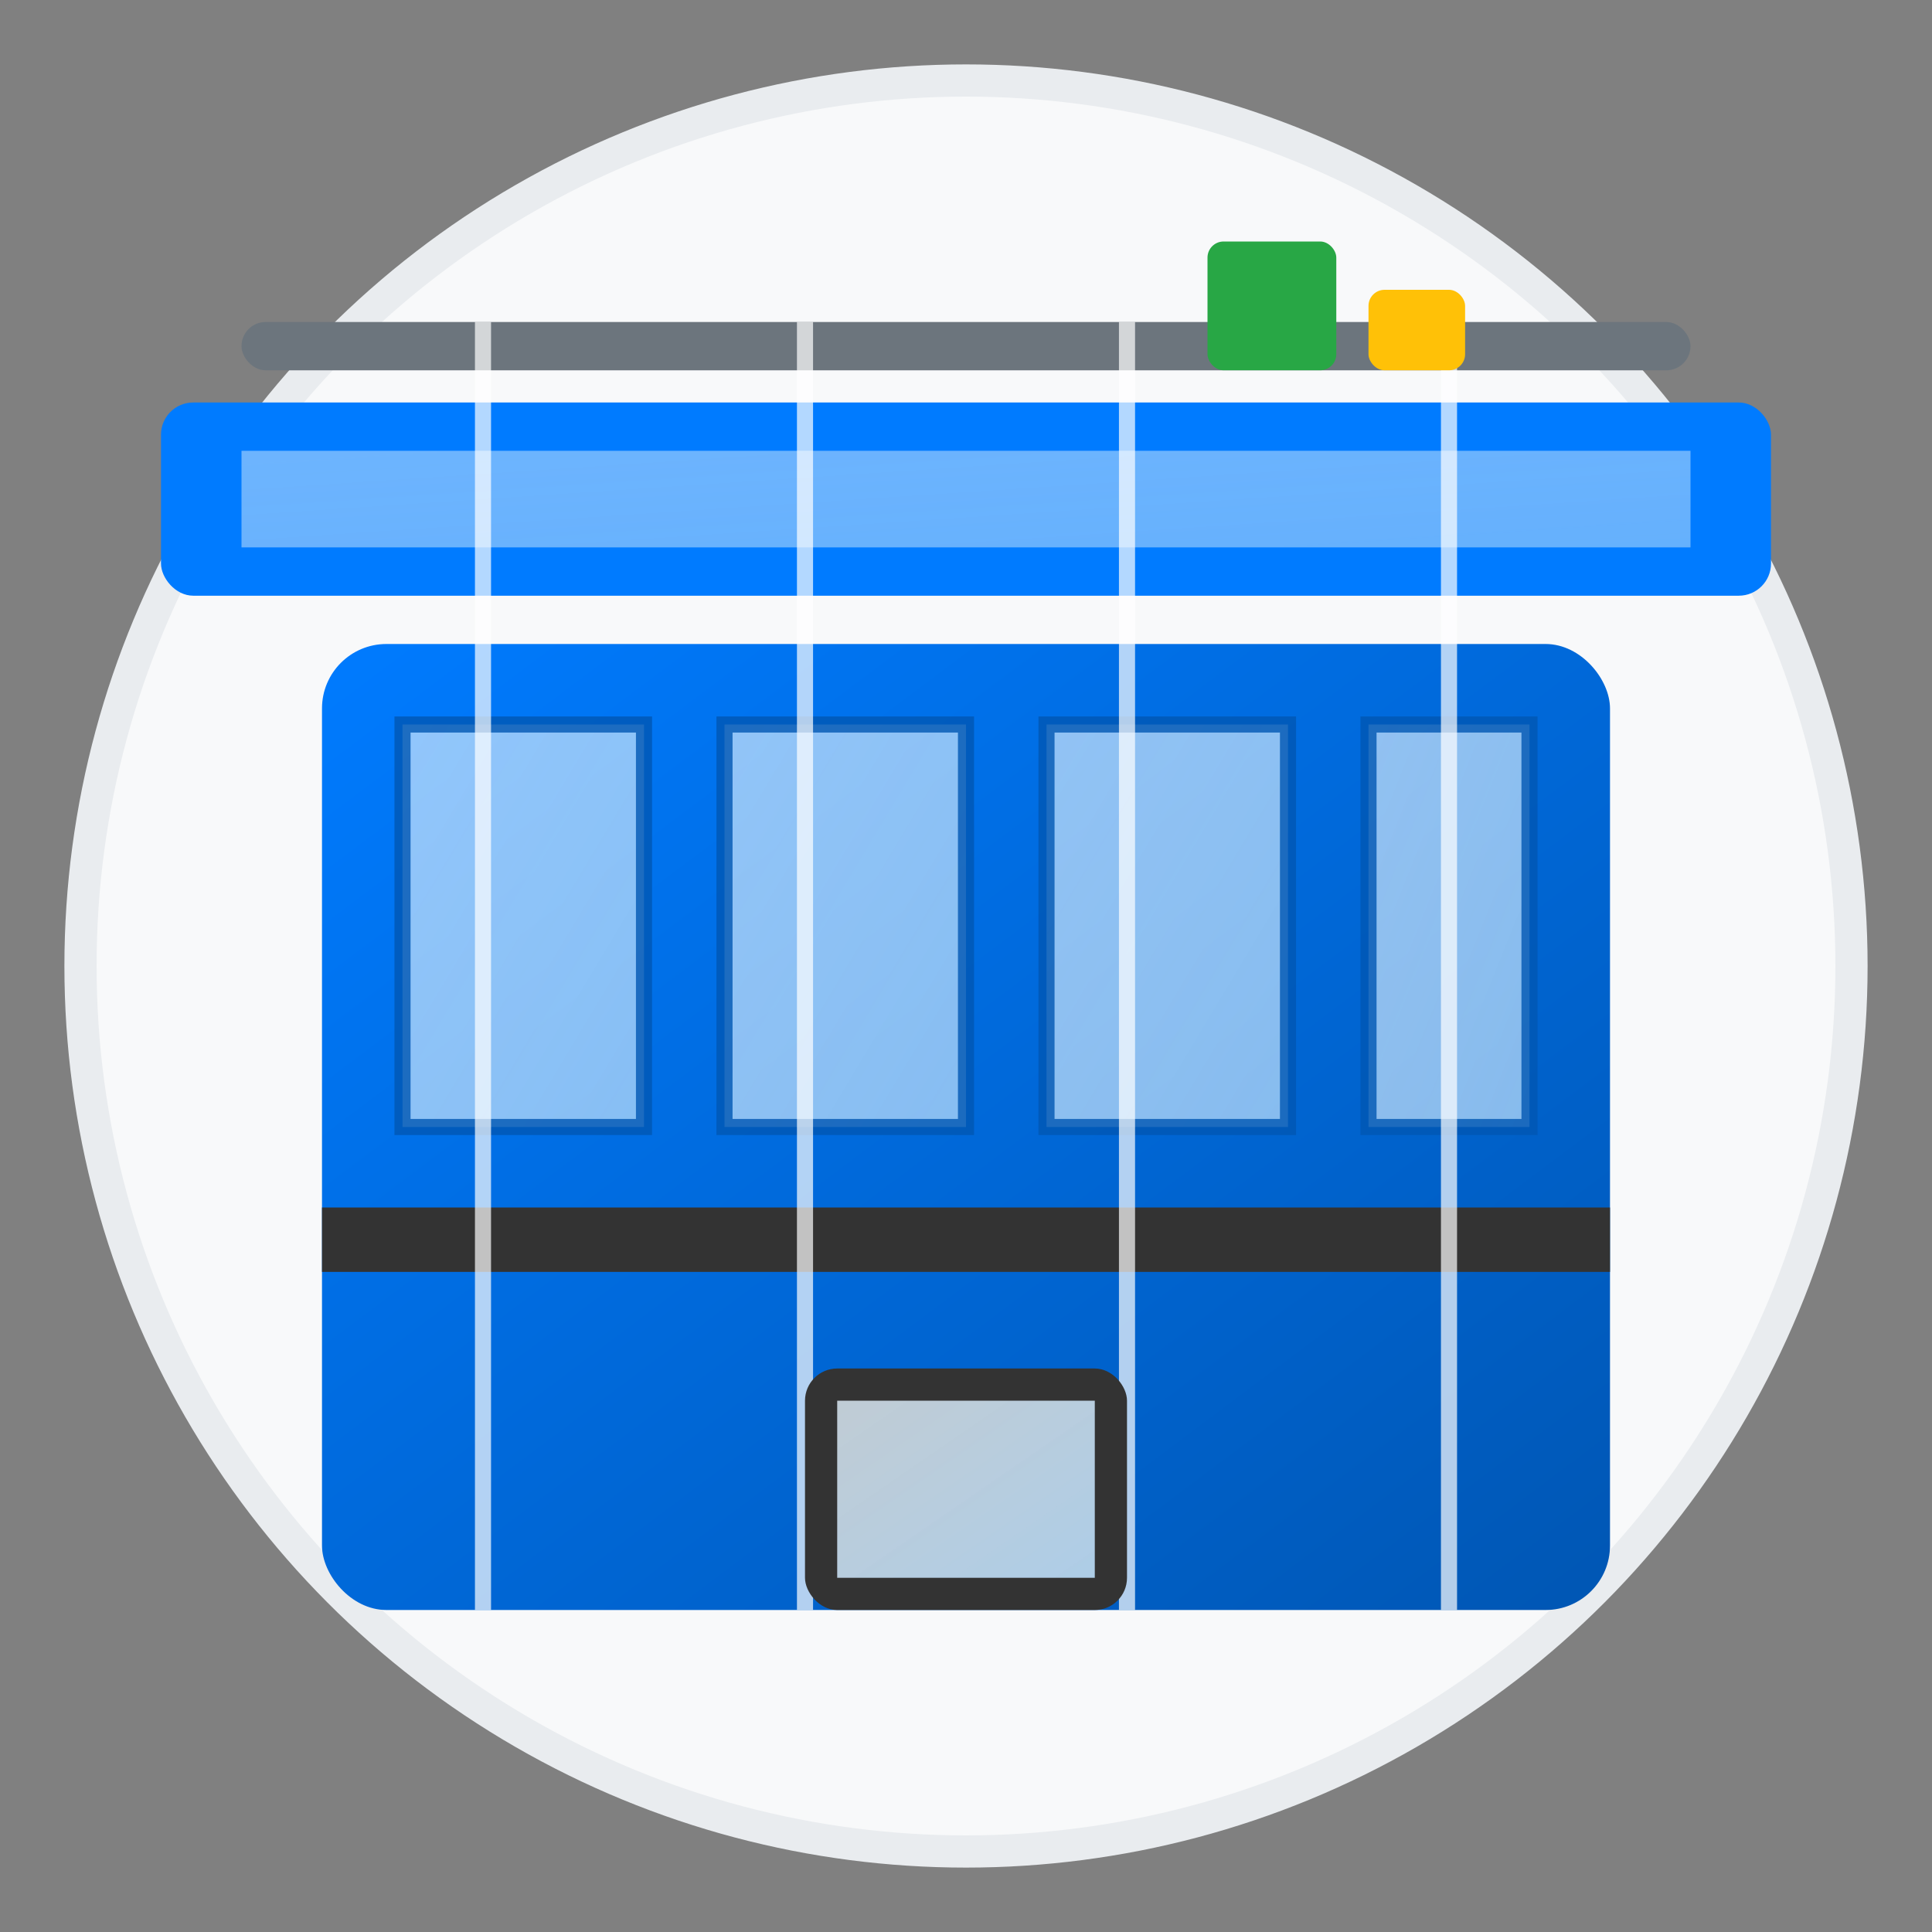 <svg width="120" height="120" viewBox="0 0 120 120" xmlns="http://www.w3.org/2000/svg">
  <rect x="0" y="0" width="120" height="120" fill="#808080" stroke="none"/>
  <defs>
    <linearGradient id="modernGradient" x1="0%" y1="0%" x2="100%" y2="100%">
      <stop offset="0%" style="stop-color:#007bff;stop-opacity:1" />
      <stop offset="100%" style="stop-color:#0056b3;stop-opacity:1" />
    </linearGradient>
    <linearGradient id="glassGradient" x1="0%" y1="0%" x2="100%" y2="100%">
      <stop offset="0%" style="stop-color:#e3f2fd;stop-opacity:0.8" />
      <stop offset="100%" style="stop-color:#bbdefb;stop-opacity:0.9" />
    </linearGradient>
  </defs>
  
  <!-- Background circle -->
  <circle cx="60" cy="60" r="55" fill="#f8f9fa" stroke="#e9ecef" stroke-width="2"/>
  
  <!-- Modern building base -->
  <rect x="20" y="40" width="80" height="60" fill="url(#modernGradient)" rx="4"/>
  
  <!-- Glass facade panels -->
  <rect x="25" y="45" width="15" height="25" fill="url(#glassGradient)" stroke="#0056b3" stroke-width="1" opacity="0.8"/>
  <rect x="45" y="45" width="15" height="25" fill="url(#glassGradient)" stroke="#0056b3" stroke-width="1" opacity="0.8"/>
  <rect x="65" y="45" width="15" height="25" fill="url(#glassGradient)" stroke="#0056b3" stroke-width="1" opacity="0.8"/>
  <rect x="85" y="45" width="10" height="25" fill="url(#glassGradient)" stroke="#0056b3" stroke-width="1" opacity="0.8"/>
  
  <!-- Modern architectural details -->
  <rect x="20" y="75" width="80" height="4" fill="#333333"/>
  <rect x="15" y="20" width="90" height="3" fill="#6c757d" rx="1.5"/>
  
  <!-- Cantilever element -->
  <rect x="10" y="25" width="100" height="12" fill="#007bff" rx="2"/>
  <rect x="15" y="28" width="90" height="6" fill="url(#glassGradient)" opacity="0.6"/>
  
  <!-- Vertical accent lines -->
  <line x1="30" y1="20" x2="30" y2="100" stroke="#ffffff" stroke-width="1" opacity="0.7"/>
  <line x1="50" y1="20" x2="50" y2="100" stroke="#ffffff" stroke-width="1" opacity="0.7"/>
  <line x1="70" y1="20" x2="70" y2="100" stroke="#ffffff" stroke-width="1" opacity="0.7"/>
  <line x1="90" y1="20" x2="90" y2="100" stroke="#ffffff" stroke-width="1" opacity="0.7"/>
  
  <!-- Modern entrance -->
  <rect x="50" y="85" width="20" height="15" fill="#333333" rx="2"/>
  <rect x="52" y="87" width="16" height="11" fill="url(#glassGradient)"/>
  
  <!-- Rooftop elements -->
  <rect x="75" y="15" width="8" height="8" fill="#28a745" rx="1"/>
  <rect x="85" y="18" width="6" height="5" fill="#ffc107" rx="1"/>
</svg>
